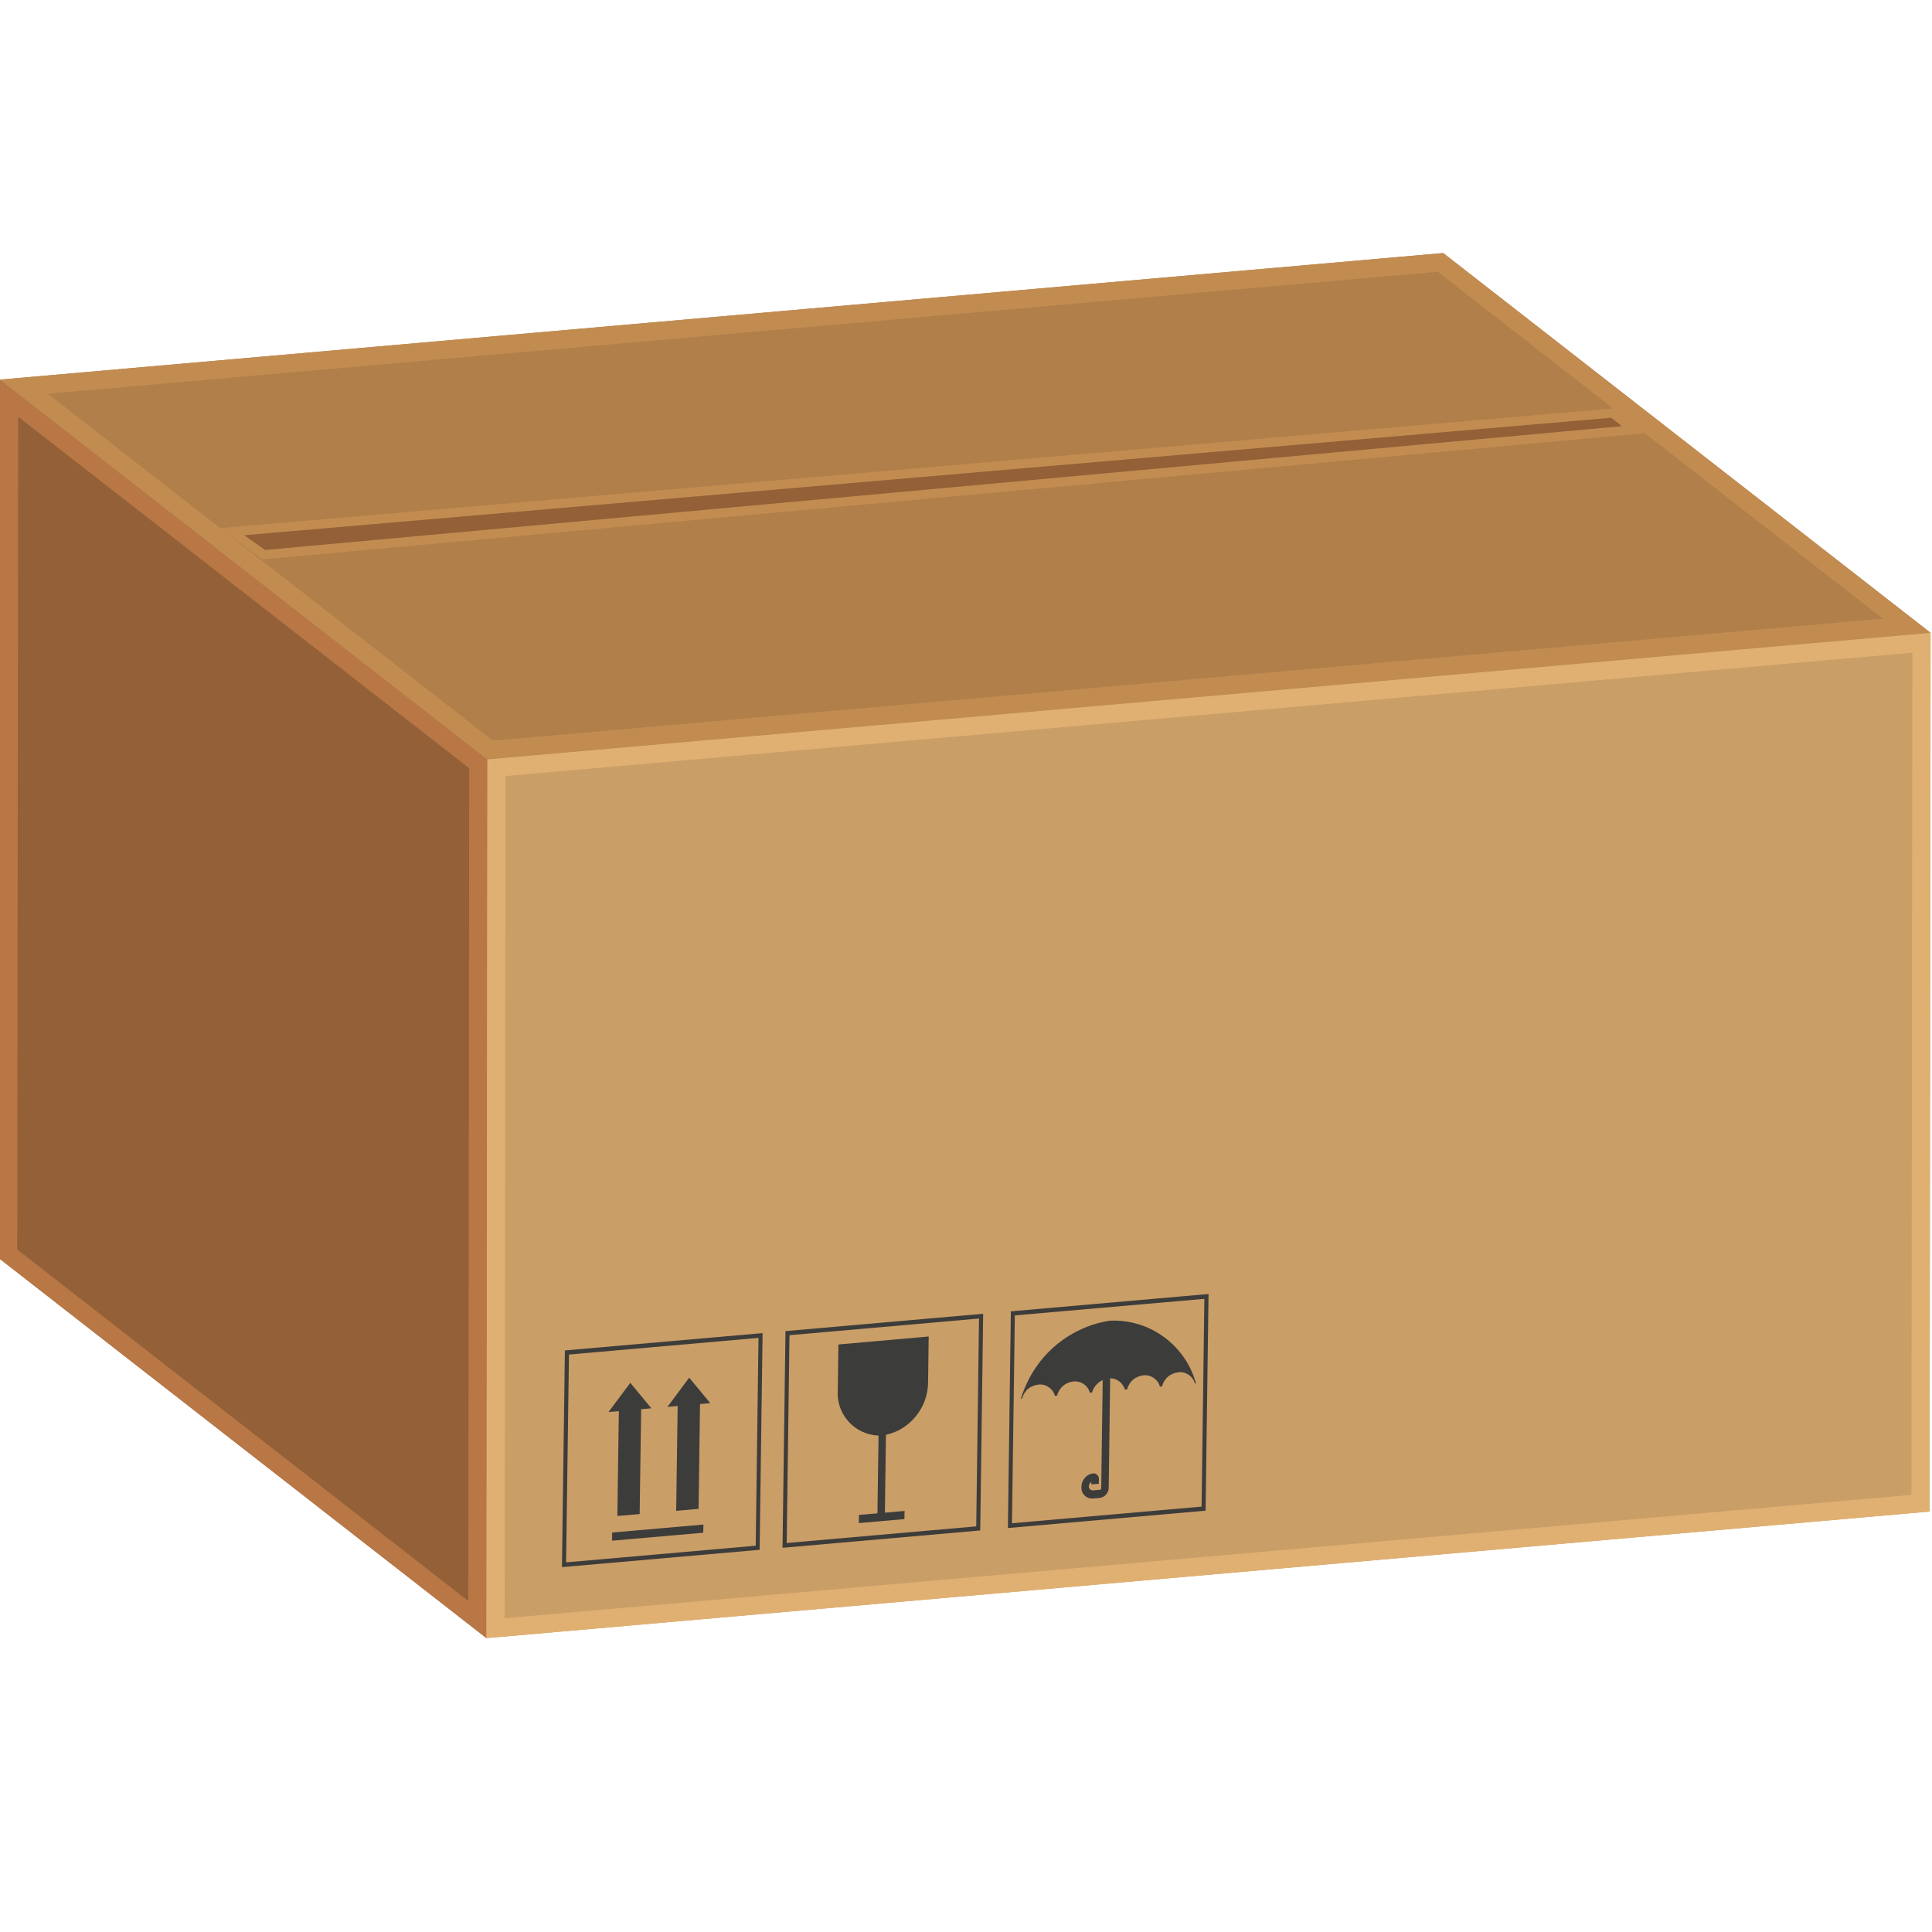<svg xmlns="http://www.w3.org/2000/svg" xmlns:xlink="http://www.w3.org/1999/xlink" width="116" zoomAndPan="magnify" viewBox="0 0 87 87" height="116" preserveAspectRatio="xMidYMid meet" version="1.0"><defs><clipPath id="26f538c347"><path d="M 0 11.078 L 87 11.078 L 87 35 L 0 35 Z M 0 11.078 " clip-rule="nonzero"/></clipPath><clipPath id="88a1e96f02"><path d="M 0 11.078 L 87 11.078 L 87 35 L 0 35 Z M 0 11.078 " clip-rule="nonzero"/></clipPath></defs><path fill="#936037" d="M -0.039 56.664 L 0.004 17.094 L 21.949 34.195 L 21.906 73.766 Z M -0.039 56.664 " fill-opacity="1" fill-rule="nonzero"/><path fill="#ca9e67" d="M 21.906 73.766 L 21.949 34.195 L 86.934 28.496 L 86.891 68.066 Z M 21.906 73.766 " fill-opacity="1" fill-rule="nonzero"/><g clip-path="url(#26f538c347)"><path fill="#b17f4a" d="M 86.934 28.496 L 21.949 34.195 L 0.004 17.094 L 64.988 11.395 Z M 86.934 28.496 " fill-opacity="1" fill-rule="nonzero"/></g><path fill="#3c3c3b" d="M 46.77 62.348 C 46.938 62.332 47.09 62.371 47.227 62.469 C 47.367 62.562 47.457 62.691 47.504 62.855 L 47.598 62.848 C 47.711 62.473 47.961 62.258 48.348 62.207 C 48.516 62.195 48.668 62.234 48.805 62.328 C 48.941 62.426 49.035 62.555 49.078 62.715 L 49.172 62.707 C 49.254 62.453 49.414 62.262 49.656 62.145 L 49.59 67.02 C 49.59 67.059 49.57 67.078 49.535 67.086 L 49.215 67.113 C 49.16 67.117 49.117 67.098 49.082 67.062 C 49.043 67.023 49.027 66.98 49.031 66.93 C 49.035 66.844 49.074 66.777 49.148 66.734 L 49.145 66.844 L 49.48 66.816 L 49.484 66.613 C 49.492 66.539 49.469 66.477 49.414 66.422 C 49.363 66.367 49.297 66.344 49.223 66.348 C 49.074 66.371 48.945 66.438 48.848 66.555 C 48.746 66.672 48.699 66.805 48.699 66.957 C 48.688 67.105 48.73 67.23 48.836 67.336 C 48.938 67.441 49.062 67.488 49.207 67.48 L 49.531 67.453 C 49.645 67.434 49.738 67.383 49.812 67.297 C 49.887 67.207 49.926 67.105 49.926 66.992 L 49.992 62.066 C 50.148 62.07 50.285 62.117 50.41 62.211 C 50.531 62.309 50.613 62.43 50.656 62.578 L 50.75 62.57 C 50.863 62.195 51.113 61.98 51.5 61.93 C 51.668 61.918 51.82 61.957 51.957 62.055 C 52.098 62.148 52.188 62.277 52.234 62.441 L 52.324 62.434 C 52.438 62.055 52.688 61.844 53.078 61.793 C 53.242 61.777 53.395 61.82 53.535 61.914 C 53.672 62.012 53.766 62.141 53.809 62.301 L 53.855 62.297 C 53.738 61.875 53.559 61.484 53.309 61.125 C 53.059 60.766 52.758 60.457 52.402 60.199 C 52.047 59.941 51.66 59.75 51.242 59.625 C 50.824 59.504 50.395 59.449 49.961 59.473 C 49.496 59.547 49.051 59.684 48.625 59.887 C 48.203 60.086 47.812 60.344 47.461 60.652 C 47.109 60.965 46.805 61.32 46.555 61.715 C 46.301 62.113 46.109 62.539 45.973 62.988 L 46.023 62.984 C 46.133 62.609 46.383 62.398 46.77 62.348 Z M 46.77 62.348 " fill-opacity="1" fill-rule="nonzero"/><path fill="#3c3c3b" d="M 37.727 62.586 C 37.707 62.848 37.738 63.102 37.82 63.348 C 37.902 63.594 38.031 63.812 38.203 64.008 C 38.379 64.203 38.582 64.355 38.816 64.465 C 39.055 64.574 39.301 64.637 39.562 64.645 L 39.512 68.148 L 38.68 68.219 L 38.676 68.586 L 40.727 68.406 L 40.734 68.039 L 39.848 68.117 L 39.895 64.613 C 40.164 64.551 40.418 64.449 40.652 64.301 C 40.883 64.152 41.086 63.973 41.258 63.754 C 41.43 63.539 41.562 63.301 41.656 63.039 C 41.746 62.777 41.793 62.508 41.793 62.23 L 41.82 60.184 L 37.754 60.543 Z M 37.727 62.586 " fill-opacity="1" fill-rule="nonzero"/><path fill="#3c3c3b" d="M 27.562 69.379 L 31.668 69.02 L 31.676 68.652 L 27.566 69.012 Z M 27.562 69.379 " fill-opacity="1" fill-rule="nonzero"/><path fill="#3c3c3b" d="M 27.801 68.266 L 28.805 68.18 L 28.871 63.457 L 29.332 63.418 L 28.383 62.27 L 27.402 63.586 L 27.867 63.547 Z M 27.801 68.266 " fill-opacity="1" fill-rule="nonzero"/><path fill="#3c3c3b" d="M 30.449 68.035 L 31.457 67.945 L 31.523 63.227 L 31.984 63.184 L 31.035 62.039 L 30.055 63.355 L 30.516 63.312 Z M 30.449 68.035 " fill-opacity="1" fill-rule="nonzero"/><path fill="#3c3c3b" d="M 35.238 69.699 L 44.141 68.918 L 44.273 59.16 L 35.371 59.941 Z M 35.551 60.125 L 44.086 59.375 L 43.961 68.734 L 35.426 69.484 Z M 35.551 60.125 " fill-opacity="1" fill-rule="nonzero"/><path fill="#3c3c3b" d="M 45.52 59.051 L 45.387 68.809 L 54.289 68.027 L 54.422 58.27 Z M 54.109 67.844 L 45.57 68.594 L 45.699 59.234 L 54.234 58.488 Z M 54.109 67.844 " fill-opacity="1" fill-rule="nonzero"/><path fill="#3c3c3b" d="M 34.34 60.031 L 25.438 60.812 L 25.305 70.57 L 34.207 69.789 Z M 34.031 69.605 L 25.492 70.355 L 25.621 60.996 L 34.156 60.246 Z M 34.031 69.605 " fill-opacity="1" fill-rule="nonzero"/><path fill="#b87745" d="M 0.004 17.094 L -0.039 56.668 L 21.906 73.766 L 21.949 34.195 Z M 21.086 72.094 L 0.777 56.266 L 0.82 18.77 L 21.129 34.594 Z M 21.086 72.094 " fill-opacity="1" fill-rule="nonzero"/><path fill="#e0b072" d="M 21.949 34.195 L 21.906 73.766 L 86.891 68.066 L 86.938 28.496 Z M 86.074 67.316 L 22.723 72.871 L 22.766 34.945 L 86.117 29.391 Z M 86.074 67.316 " fill-opacity="1" fill-rule="nonzero"/><g clip-path="url(#88a1e96f02)"><path fill="#c28c51" d="M 64.992 11.395 L 0.004 17.094 L 21.949 34.195 L 86.938 28.496 Z M 2.152 17.73 L 64.742 12.238 L 84.789 27.859 L 22.195 33.352 Z M 2.152 17.73 " fill-opacity="1" fill-rule="nonzero"/></g><path fill="#c28c51" d="M 74.074 19.508 L 11.812 25.191 L 9.918 23.781 L 72.684 18.391 Z M 74.074 19.508 " fill-opacity="1" fill-rule="nonzero"/><path fill="#936037" d="M 10.992 24.102 L 72.555 18.812 L 73.035 19.191 L 11.938 24.766 Z M 10.992 24.102 " fill-opacity="1" fill-rule="nonzero"/></svg>